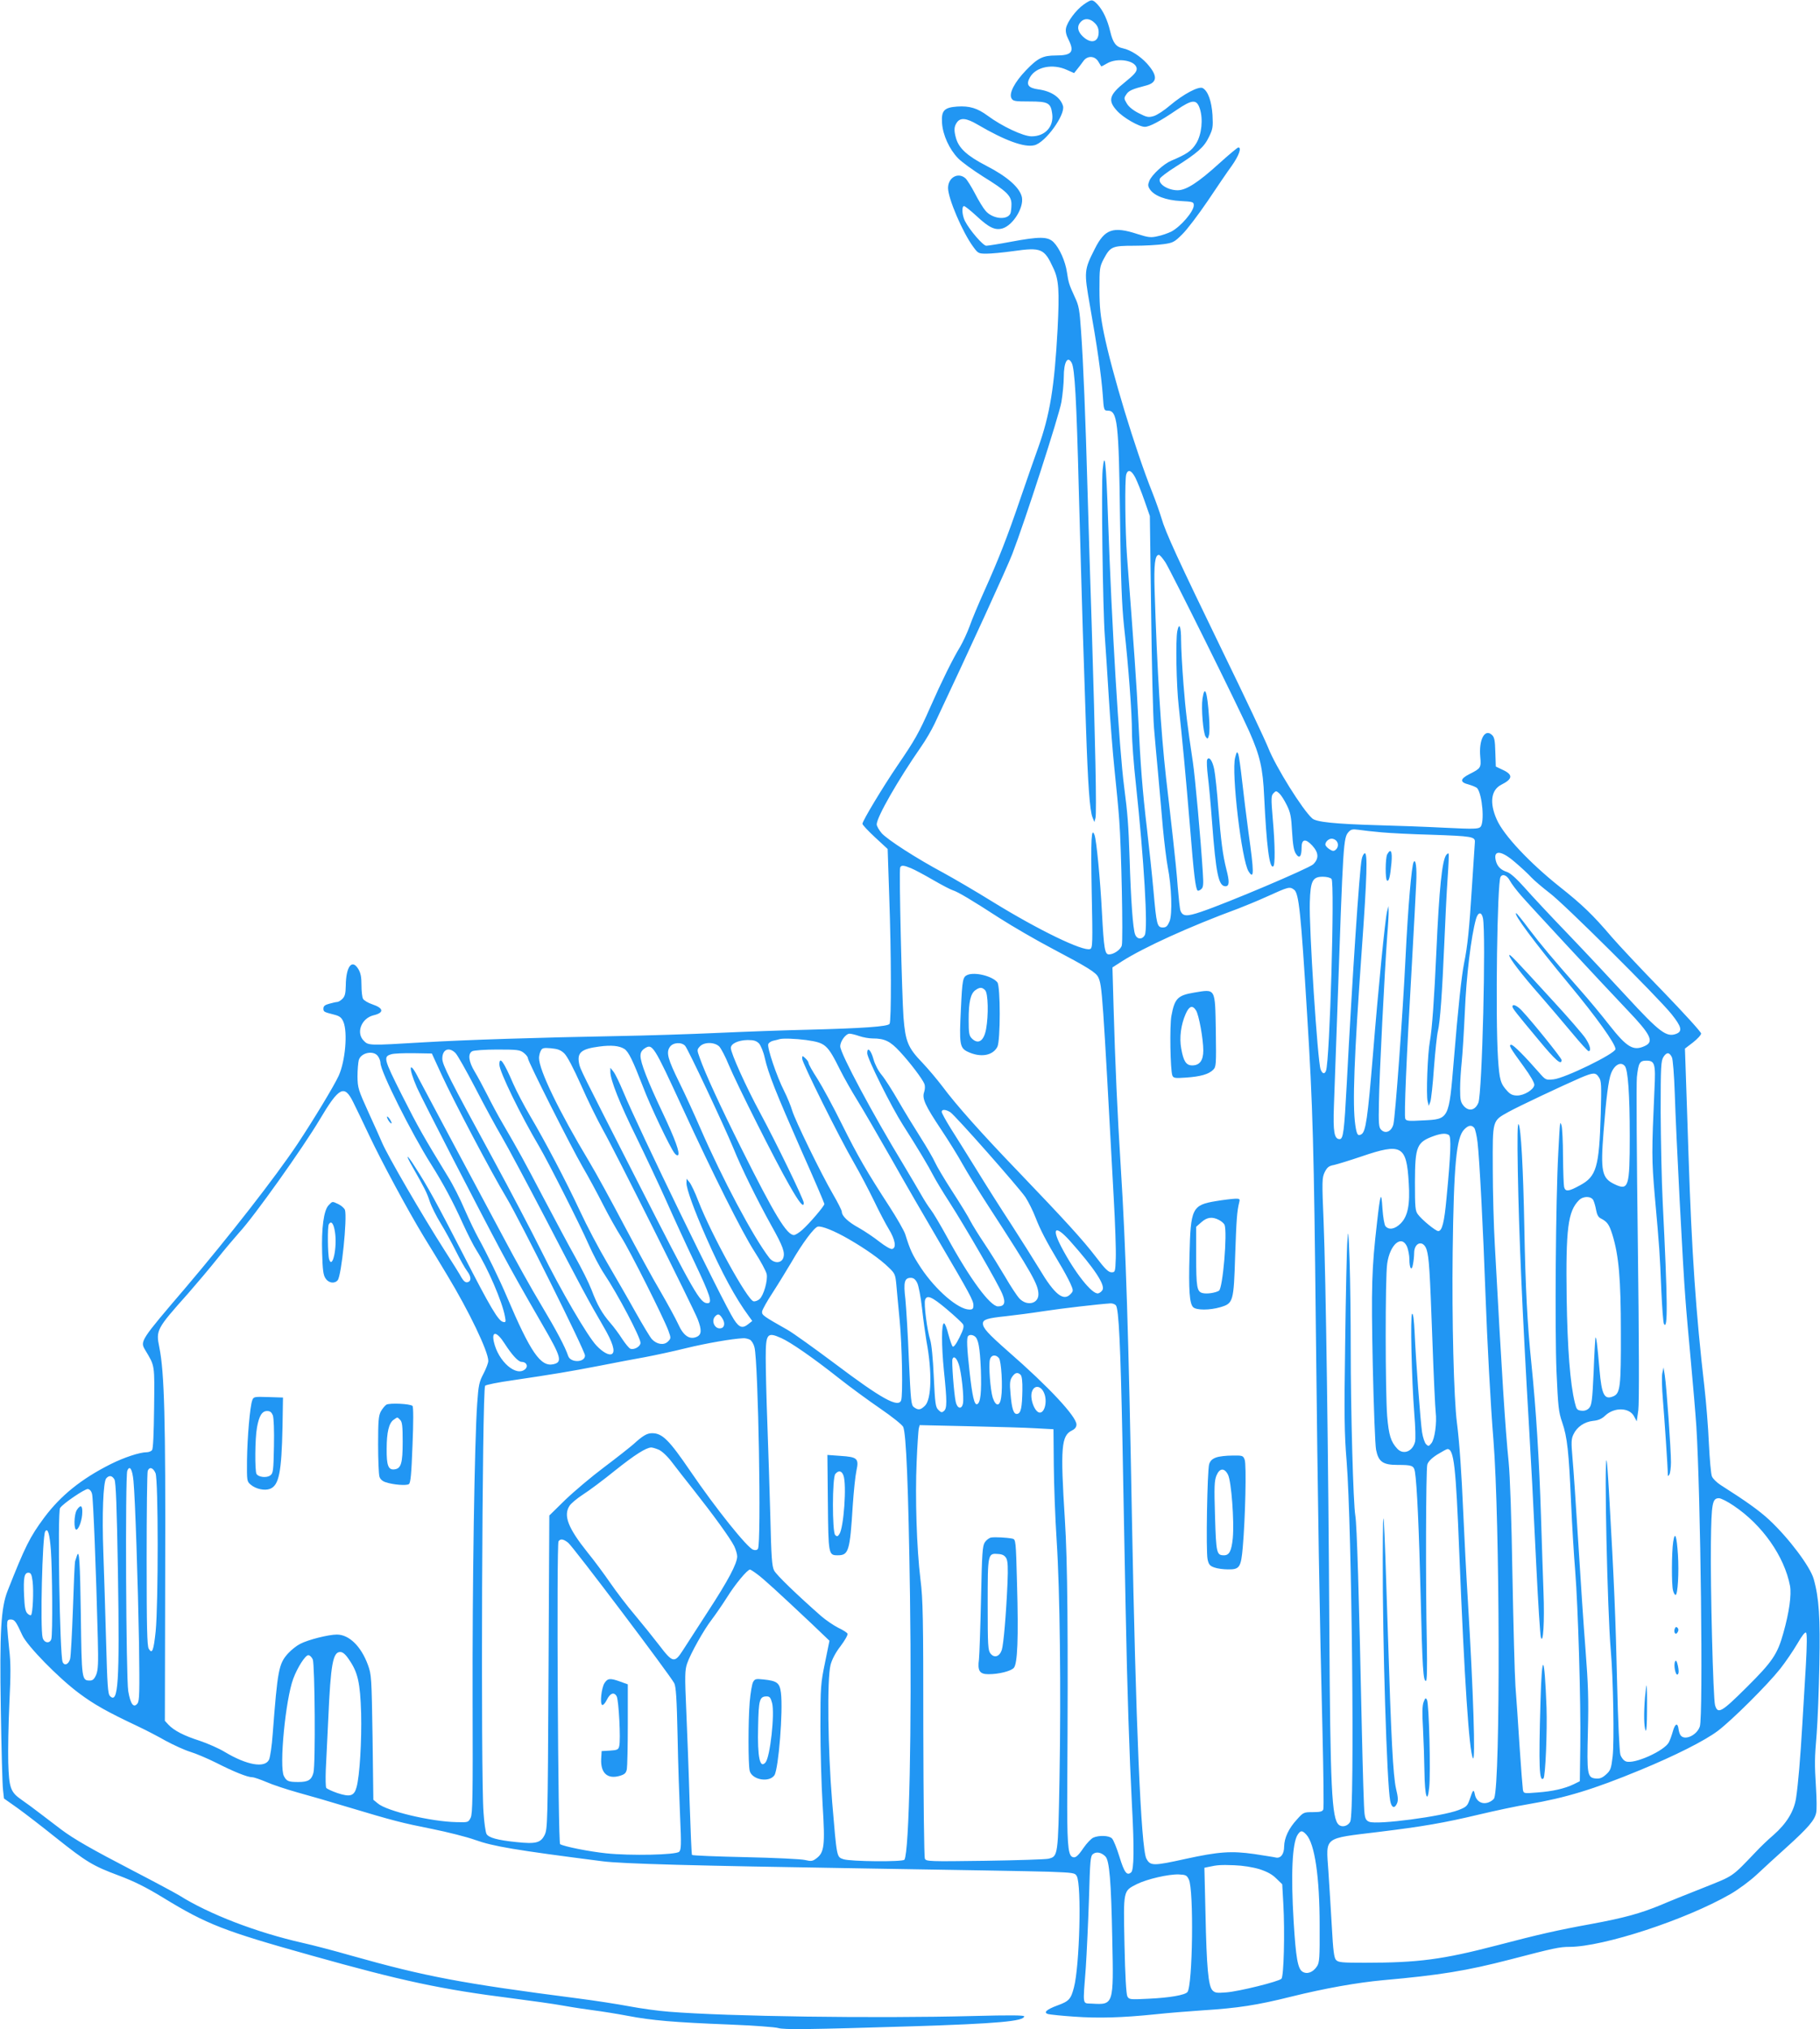 <?xml version="1.0" standalone="no"?>
<!DOCTYPE svg PUBLIC "-//W3C//DTD SVG 20010904//EN"
 "http://www.w3.org/TR/2001/REC-SVG-20010904/DTD/svg10.dtd">
<svg version="1.0" xmlns="http://www.w3.org/2000/svg"
 width="1148pt" height="1280pt" viewBox="0 0 1148 1280"
 preserveAspectRatio="xMidYMid meet">
<g transform="translate(0,1280) scale(0.1,-0.1)"
fill="#2196f3" stroke="none">
<path d="M6835 12771 c-48 -34 -103 -108 -111 -149 -4 -19 1 -43 15 -70 40
-79 23 -102 -79 -102 -82 0 -114 -16 -188 -93 -73 -76 -109 -146 -92 -177 10
-18 21 -20 114 -20 118 0 134 -9 143 -78 11 -81 -45 -142 -130 -142 -53 0
-188 64 -277 130 -65 48 -115 63 -192 58 -83 -6 -101 -26 -96 -103 5 -77 46
-166 101 -223 23 -24 94 -75 157 -115 149 -92 180 -122 180 -175 0 -22 -3 -48
-6 -57 -18 -46 -114 -37 -158 16 -14 16 -44 65 -66 108 -23 44 -50 87 -60 96
-46 41 -110 6 -110 -61 0 -65 91 -279 159 -371 30 -41 33 -43 84 -43 28 0 104
7 168 16 177 25 196 17 253 -107 35 -73 39 -143 27 -384 -20 -367 -48 -540
-123 -750 -22 -60 -71 -202 -110 -315 -85 -250 -140 -389 -228 -585 -37 -82
-80 -184 -94 -225 -15 -41 -42 -99 -60 -130 -47 -77 -116 -217 -187 -378 -73
-166 -99 -211 -207 -369 -95 -140 -222 -351 -222 -369 0 -7 36 -45 80 -86 l79
-73 10 -300 c13 -361 14 -785 2 -803 -10 -17 -168 -28 -516 -37 -137 -3 -392
-12 -565 -20 -173 -8 -459 -17 -635 -20 -493 -9 -966 -24 -1233 -40 -333 -20
-338 -20 -367 10 -51 50 -16 142 61 161 68 16 65 45 -7 69 -27 9 -54 25 -59
35 -6 10 -10 49 -10 87 0 51 -5 76 -20 101 -40 66 -78 15 -79 -105 -1 -49 -5
-67 -21 -83 -11 -11 -26 -20 -33 -20 -6 0 -29 -5 -50 -11 -27 -7 -37 -15 -37
-30 0 -21 2 -22 68 -39 35 -9 46 -18 58 -45 28 -67 12 -249 -30 -341 -30 -65
-157 -275 -259 -429 -143 -214 -433 -585 -708 -909 -283 -331 -286 -336 -254
-390 63 -105 60 -89 57 -365 -2 -167 -6 -259 -13 -268 -6 -7 -21 -13 -33 -13
-45 0 -144 -33 -228 -75 -185 -93 -315 -198 -419 -337 -91 -123 -120 -181
-231 -462 -42 -107 -51 -256 -43 -746 4 -250 10 -479 14 -509 l6 -55 85 -60
c46 -33 155 -117 241 -186 196 -156 235 -179 398 -240 96 -36 171 -73 279
-139 278 -170 385 -211 935 -365 577 -162 820 -214 1272 -271 116 -15 260 -35
320 -46 61 -11 148 -24 195 -30 47 -6 141 -21 210 -34 151 -29 290 -41 645
-55 149 -6 285 -16 304 -22 36 -11 193 -9 846 11 537 17 705 32 705 63 0 7
-92 8 -317 2 -628 -16 -1550 -3 -1923 27 -69 5 -181 21 -250 34 -69 13 -215
36 -325 50 -734 95 -958 137 -1430 270 -104 30 -242 66 -305 80 -292 66 -591
181 -780 300 -23 14 -153 84 -288 154 -262 136 -376 201 -457 262 -27 21 -84
64 -126 96 -41 32 -96 72 -122 90 -71 49 -80 75 -85 235 -2 75 1 243 7 372 9
185 9 259 -1 343 -6 60 -12 126 -13 148 0 35 3 40 23 40 24 0 33 -12 73 -100
31 -67 225 -266 356 -364 96 -72 180 -119 373 -210 47 -22 126 -63 175 -91 50
-27 120 -59 156 -70 36 -11 109 -42 163 -69 110 -56 197 -91 227 -91 11 0 51
-14 89 -30 38 -17 126 -46 197 -66 70 -19 211 -60 313 -91 293 -88 344 -101
535 -139 99 -20 221 -51 271 -69 114 -41 250 -64 804 -135 123 -16 567 -28
1640 -45 558 -9 1088 -18 1178 -21 153 -6 163 -7 174 -28 31 -56 18 -566 -18
-702 -19 -73 -31 -87 -103 -113 -71 -26 -92 -46 -59 -55 13 -3 86 -11 163 -16
151 -11 302 -7 515 15 74 8 209 19 300 25 218 14 338 32 554 86 214 53 418 89
581 104 359 32 525 59 803 131 272 71 309 79 372 79 214 1 731 170 1015 333
50 29 122 82 165 122 41 39 127 117 190 174 136 123 177 171 186 218 4 19 3
87 -1 151 -10 164 -9 189 4 347 6 77 14 273 17 435 6 296 -2 421 -36 541 -22
78 -159 260 -282 374 -63 58 -141 114 -306 219 -23 15 -48 39 -54 54 -6 15
-14 108 -19 207 -4 99 -17 259 -28 355 -54 467 -80 844 -101 1480 -5 168 -13
384 -16 481 l-6 175 51 39 c28 22 51 47 51 56 0 10 -109 129 -241 266 -133
136 -278 291 -323 343 -118 139 -186 204 -326 315 -190 151 -356 327 -399 426
-47 105 -36 186 28 219 74 37 76 64 8 95 l-42 20 -3 91 c-2 75 -6 95 -22 109
-45 41 -83 -31 -73 -139 6 -69 4 -72 -69 -109 -59 -30 -61 -51 -5 -65 24 -7
49 -17 55 -24 32 -40 47 -217 20 -244 -13 -13 -43 -14 -224 -5 -115 6 -306 13
-424 16 -272 8 -388 20 -413 43 -61 54 -230 325 -277 444 -18 46 -148 322
-290 613 -279 575 -359 748 -385 840 -10 33 -35 105 -57 160 -107 268 -256
761 -305 1003 -22 110 -28 165 -28 277 0 133 1 142 27 192 42 78 53 83 193 83
66 0 149 5 184 10 59 8 69 13 118 62 30 29 101 123 159 208 57 85 126 187 154
225 45 64 63 115 41 115 -5 0 -59 -45 -121 -101 -132 -120 -208 -169 -262
-169 -63 0 -125 41 -112 73 3 9 47 42 96 73 141 89 183 126 213 189 25 51 27
63 23 140 -6 87 -28 150 -61 169 -24 15 -122 -37 -207 -109 -36 -31 -82 -61
-102 -67 -34 -10 -44 -8 -95 18 -36 18 -64 41 -76 62 -18 30 -18 34 -3 56 15
24 37 34 123 56 75 19 77 62 7 140 -42 46 -103 85 -150 95 -45 9 -64 35 -81
106 -17 73 -45 133 -81 172 -32 33 -37 33 -87 -2z m70 -116 c17 -16 25 -35 25
-58 0 -63 -47 -76 -99 -28 -34 32 -40 65 -14 93 23 25 59 23 88 -7z m22 -242
c9 -16 18 -29 19 -31 1 -2 17 6 35 17 67 41 189 19 189 -34 0 -18 -18 -38 -70
-80 -104 -83 -114 -118 -55 -183 39 -44 140 -102 176 -102 30 0 96 35 200 106
100 68 127 69 147 9 22 -66 12 -164 -23 -220 -29 -47 -60 -68 -158 -109 -47
-20 -121 -88 -137 -126 -10 -25 -10 -34 3 -54 27 -41 101 -69 194 -74 78 -4
83 -6 83 -27 0 -39 -83 -135 -142 -166 -21 -10 -59 -24 -86 -29 -42 -10 -59
-8 -128 14 -153 50 -206 31 -268 -93 -68 -134 -69 -143 -31 -359 44 -246 72
-442 81 -564 6 -94 8 -98 30 -98 63 0 71 -67 79 -690 5 -381 11 -535 25 -670
29 -260 50 -549 50 -666 0 -57 11 -206 25 -331 51 -476 77 -912 56 -951 -16
-30 -49 -28 -61 4 -14 35 -27 221 -35 484 -7 208 -12 275 -34 445 -32 244 -79
1030 -102 1698 -12 356 -21 436 -34 302 -9 -95 1 -879 14 -1050 5 -66 16 -239
25 -385 9 -146 25 -350 36 -455 11 -104 25 -248 30 -320 13 -166 25 -753 16
-788 -6 -26 -50 -57 -81 -57 -26 0 -32 35 -44 260 -11 215 -35 462 -47 493
-20 54 -24 -22 -18 -354 7 -331 6 -359 -10 -365 -43 -17 -324 119 -610 295
-108 67 -250 150 -316 186 -170 91 -353 209 -389 250 -17 20 -31 45 -31 55 0
46 135 281 280 490 29 41 67 107 85 145 224 475 456 982 490 1070 81 210 294
870 310 959 8 49 15 120 15 158 0 94 24 137 50 89 19 -37 30 -218 45 -811 9
-327 20 -723 25 -880 5 -157 14 -429 20 -605 12 -364 24 -528 41 -570 l12 -30
7 26 c8 29 -1 474 -24 1219 -9 261 -20 639 -26 840 -13 470 -27 815 -41 1010
-9 135 -14 163 -39 215 -37 81 -40 91 -50 157 -10 70 -47 153 -85 191 -36 35
-87 36 -269 2 -74 -14 -144 -25 -155 -25 -20 0 -105 98 -135 157 -18 37 -21
93 -5 93 6 0 41 -28 77 -61 81 -76 120 -94 168 -79 65 22 132 130 120 195 -12
60 -90 130 -224 199 -122 63 -174 111 -192 175 -14 50 -12 73 6 99 22 31 59
28 129 -13 174 -102 297 -147 360 -131 70 17 196 193 180 248 -17 55 -74 93
-154 104 -66 9 -81 30 -54 77 38 66 144 87 233 46 l45 -20 20 25 c11 13 28 36
38 50 25 36 71 35 94 -1z m234 -2625 c12 -24 38 -88 57 -143 l35 -100 8 -605
c4 -333 12 -661 18 -730 6 -69 17 -199 26 -290 8 -91 22 -244 30 -340 9 -96
23 -208 31 -250 24 -121 30 -297 11 -342 -13 -30 -21 -38 -42 -38 -36 0 -40
16 -59 230 -9 102 -28 277 -41 390 -29 246 -41 403 -55 695 -9 190 -28 465
-71 1025 -12 163 -15 486 -5 518 11 34 33 26 57 -20z m190 -535 c36 -57 459
-909 530 -1069 67 -152 85 -230 93 -409 15 -310 33 -454 57 -440 13 8 12 133
-3 303 -11 129 -10 144 5 159 15 16 18 15 37 -2 11 -10 32 -43 47 -74 23 -46
28 -73 33 -167 5 -83 11 -119 24 -139 22 -34 36 -19 36 38 0 55 24 60 67 14
42 -46 43 -83 6 -119 -29 -26 -540 -243 -706 -299 -91 -31 -117 -30 -131 7 -4
10 -11 76 -17 148 -5 72 -19 210 -30 306 -11 96 -30 270 -44 385 -33 297 -56
673 -72 1180 -5 167 2 225 27 225 6 0 24 -21 41 -47z m1364 -1703 c55 -5 195
-12 310 -15 261 -9 281 -12 278 -48 -1 -14 -9 -138 -18 -274 -17 -272 -28
-382 -50 -488 -16 -82 -37 -273 -65 -615 -31 -372 -29 -369 -194 -377 -92 -5
-106 -4 -112 11 -8 20 7 372 41 961 13 237 26 473 28 525 5 97 -3 155 -16 133
-13 -21 -36 -289 -51 -598 -19 -383 -65 -1009 -77 -1057 -12 -45 -50 -62 -77
-34 -15 14 -17 38 -14 174 2 165 36 826 52 1047 6 72 10 144 9 160 l-1 30 -9
-35 c-12 -50 -54 -471 -89 -904 -33 -399 -45 -483 -72 -500 -23 -14 -30 -4
-39 57 -19 130 -8 423 41 1110 33 460 37 611 18 605 -7 -3 -16 -20 -19 -39
-14 -64 -60 -758 -94 -1414 -16 -302 -22 -350 -45 -350 -34 0 -42 45 -36 210
3 88 13 351 21 585 38 1095 38 1105 73 1144 14 15 25 17 62 12 25 -4 90 -11
145 -16z m-287 -52 c16 -16 15 -43 -3 -58 -12 -10 -20 -9 -40 4 -14 9 -25 22
-25 29 0 18 21 37 40 37 9 0 21 -5 28 -12z m1129 -137 c38 -32 84 -75 103 -96
19 -20 71 -64 115 -98 91 -68 680 -654 768 -763 64 -80 71 -109 30 -125 -61
-23 -104 9 -315 238 -90 98 -253 272 -364 388 -111 115 -236 249 -278 297 -51
57 -89 91 -110 98 -40 13 -62 35 -71 72 -17 69 35 65 122 -11z m-3811 -37 c22
-9 84 -42 139 -74 55 -32 111 -61 124 -65 33 -10 120 -62 296 -176 83 -53 231
-139 330 -191 229 -121 279 -152 293 -183 24 -52 27 -97 97 -1390 9 -159 15
-330 13 -380 -3 -88 -4 -90 -27 -90 -19 0 -41 21 -97 95 -84 110 -196 232
-488 537 -235 244 -397 426 -482 541 -32 42 -88 109 -126 149 -91 94 -107 134
-119 286 -10 138 -29 925 -21 945 6 16 22 15 68 -4z m3778 -79 c10 -19 42 -61
70 -93 51 -59 495 -538 673 -725 147 -154 168 -198 107 -225 -71 -33 -112 -8
-221 130 -48 62 -135 167 -193 232 -169 192 -238 274 -317 378 -40 54 -76 98
-79 98 -22 0 113 -182 335 -450 171 -206 291 -374 291 -407 0 -28 -319 -184
-391 -191 -49 -5 -50 -4 -92 44 -90 103 -161 174 -174 174 -19 0 -9 -18 78
-137 43 -59 69 -104 67 -117 -4 -29 -64 -66 -108 -66 -27 0 -43 7 -62 28 -43
46 -50 70 -59 206 -17 262 -5 1112 16 1145 13 22 41 10 59 -24z m-1125 11 c21
-25 -11 -1148 -35 -1210 -9 -23 -23 -20 -34 9 -19 49 -74 897 -68 1055 4 134
17 160 82 160 25 0 48 -6 55 -14z m-236 -68 c30 -22 43 -147 82 -788 36 -578
43 -841 55 -1974 12 -1110 24 -1856 42 -2551 6 -259 9 -479 5 -488 -5 -13 -19
-17 -65 -17 -58 0 -61 -1 -101 -46 -52 -56 -80 -116 -81 -171 0 -48 -22 -77
-54 -69 -12 3 -73 12 -136 22 -143 20 -222 15 -432 -31 -204 -45 -222 -45
-247 2 -34 65 -67 855 -91 2143 -21 1165 -39 1719 -70 2210 -22 348 -36 665
-46 1022 l-7 246 59 38 c138 88 427 220 734 333 41 16 120 48 175 73 146 66
149 67 178 46z m1191 -179 c20 -101 -5 -1108 -29 -1165 -20 -48 -60 -56 -92
-20 -20 24 -23 38 -23 109 0 45 5 120 10 167 5 47 14 191 20 320 9 222 39 472
70 583 13 45 35 48 44 6z m-3934 -744 c23 -8 61 -15 84 -15 76 0 111 -17 172
-83 66 -71 142 -172 155 -204 5 -13 4 -34 -2 -52 -14 -40 7 -85 109 -238 44
-66 104 -162 132 -213 29 -52 102 -171 163 -265 279 -430 317 -498 317 -559 0
-60 -73 -76 -120 -26 -15 16 -56 78 -90 137 -35 59 -93 153 -130 208 -37 55
-77 120 -90 145 -12 25 -63 108 -113 185 -50 77 -99 160 -110 185 -11 25 -52
95 -90 155 -39 61 -102 164 -140 230 -38 66 -85 140 -105 164 -22 26 -43 67
-52 99 -16 59 -40 82 -40 39 0 -32 151 -336 225 -452 94 -147 163 -263 191
-318 15 -29 61 -106 104 -172 97 -151 306 -512 332 -576 23 -55 15 -79 -27
-79 -49 0 -177 173 -320 435 -42 77 -89 156 -104 175 -15 19 -41 60 -58 90
-17 30 -69 118 -115 195 -191 314 -398 701 -398 745 0 33 35 80 59 80 10 0 38
-7 61 -15z m-335 -25 c123 -18 133 -26 215 -190 23 -46 71 -131 107 -189 36
-58 133 -225 216 -371 82 -146 216 -377 297 -515 198 -337 220 -378 220 -408
0 -22 -5 -27 -25 -27 -71 0 -213 123 -306 263 -55 84 -67 110 -99 212 -7 22
-52 101 -100 175 -144 222 -198 315 -300 520 -53 107 -122 235 -153 284 -32
49 -57 94 -57 101 0 7 -9 20 -20 30 -19 18 -20 17 -20 -3 0 -26 233 -495 327
-657 38 -66 94 -173 126 -239 31 -65 73 -145 93 -178 41 -67 50 -120 21 -126
-10 -2 -44 18 -80 46 -34 27 -92 66 -129 87 -68 37 -108 75 -108 102 0 8 -25
58 -56 111 -77 133 -239 466 -257 527 -8 28 -31 84 -51 124 -47 92 -108 274
-100 295 3 9 18 19 33 22 14 3 31 7 36 9 20 7 102 4 170 -5z m-297 -22 c11
-13 28 -53 36 -91 23 -101 70 -218 230 -582 81 -181 146 -334 146 -339 0 -13
-94 -123 -139 -163 -20 -18 -44 -33 -53 -33 -45 0 -121 125 -331 545 -135 270
-229 475 -263 572 -18 50 -18 52 0 72 27 30 95 29 124 -1 11 -13 38 -63 58
-113 51 -122 297 -612 382 -759 64 -113 92 -147 92 -113 0 21 -174 380 -275
567 -90 167 -185 377 -185 410 0 27 46 49 106 50 40 0 55 -5 72 -22z m-466
-15 c19 -22 244 -500 304 -645 50 -124 148 -323 240 -489 74 -132 87 -170 74
-205 -14 -35 -62 -33 -89 4 -101 132 -294 495 -434 817 -36 83 -94 210 -130
283 -75 152 -86 193 -62 228 19 29 74 33 97 7z m-384 -19 c27 -17 54 -74 118
-239 46 -122 171 -384 199 -419 8 -11 18 -16 22 -12 13 13 -17 98 -98 269 -93
196 -139 314 -139 357 0 21 8 35 26 47 50 32 56 22 240 -377 192 -417 375
-783 453 -904 39 -60 73 -124 77 -142 8 -41 -19 -135 -45 -158 -11 -10 -28
-16 -38 -14 -38 7 -265 419 -348 632 -20 53 -46 107 -56 119 l-18 22 -1 -27
c0 -36 46 -165 124 -342 99 -225 186 -385 268 -496 l23 -32 -24 -19 c-37 -30
-58 -24 -92 29 -70 109 -599 1198 -698 1437 -23 55 -50 111 -61 125 l-20 25 0
-27 c0 -49 60 -201 165 -413 56 -115 141 -295 188 -400 46 -104 126 -278 177
-385 100 -211 116 -260 83 -260 -47 0 -81 60 -444 772 -358 702 -359 704 -366
739 -14 70 13 93 128 108 75 10 125 5 157 -15z m-379 -28 c19 -18 58 -93 106
-200 41 -94 105 -223 140 -286 72 -127 565 -1113 596 -1191 26 -68 25 -97 -6
-111 -45 -20 -84 6 -117 80 -16 35 -67 128 -112 206 -46 77 -148 265 -229 417
-80 152 -179 333 -220 401 -191 318 -317 579 -317 655 0 13 5 34 11 45 9 18
18 20 65 16 42 -4 61 -11 83 -32z m-686 2 c13 -13 68 -111 124 -218 55 -107
131 -247 168 -310 37 -63 161 -296 276 -516 215 -415 273 -523 366 -682 58
-99 76 -158 53 -172 -18 -11 -57 10 -97 52 -56 58 -229 355 -346 593 -63 127
-201 390 -307 585 -275 505 -320 594 -320 633 0 58 42 76 83 35z m431 1 c14
-11 26 -26 26 -34 0 -20 269 -553 345 -685 37 -63 95 -171 130 -240 35 -69 87
-161 115 -205 53 -83 264 -503 296 -588 17 -47 17 -49 -3 -69 -25 -25 -70 -18
-101 15 -11 12 -58 90 -104 172 -46 83 -127 222 -178 310 -52 88 -129 234
-171 325 -91 195 -221 442 -315 601 -37 63 -85 154 -107 204 -60 140 -87 177
-87 120 0 -44 133 -317 253 -520 54 -92 255 -489 308 -610 29 -66 74 -151 100
-190 85 -127 229 -400 229 -435 0 -23 -40 -46 -64 -37 -9 4 -31 31 -51 61 -19
30 -52 75 -74 100 -53 61 -83 113 -120 211 -17 44 -63 136 -102 205 -39 69
-129 238 -201 375 -128 244 -151 286 -258 470 -29 49 -72 130 -97 180 -25 49
-60 115 -79 146 -38 63 -44 112 -16 128 9 6 81 11 158 11 128 0 144 -2 168
-21z m-920 -21 c9 -12 16 -32 16 -43 0 -53 196 -444 320 -640 75 -119 137
-234 200 -374 29 -63 67 -139 86 -168 70 -110 162 -323 179 -416 7 -35 5 -39
-11 -35 -30 5 -81 91 -251 423 -171 332 -226 433 -304 553 -54 86 -66 87 -17
2 77 -136 90 -161 108 -216 11 -33 42 -95 69 -139 27 -44 70 -123 96 -175 26
-52 58 -110 72 -128 27 -36 27 -65 0 -70 -11 -2 -23 8 -35 28 -9 18 -58 96
-108 174 -140 219 -362 601 -395 681 -7 17 -44 100 -83 185 -67 147 -70 159
-71 230 0 41 4 88 8 103 13 48 94 64 121 25z m402 -118 c75 -163 310 -610 409
-775 87 -146 495 -965 495 -995 0 -45 -91 -47 -106 -3 -19 57 -73 159 -168
318 -60 99 -169 295 -243 435 -75 140 -218 408 -318 595 -100 187 -196 368
-214 402 -60 121 -69 76 -11 -57 32 -72 398 -783 530 -1030 79 -147 124 -227
263 -468 118 -203 126 -234 67 -247 -80 -17 -143 74 -292 424 -47 111 -129
279 -180 371 -20 36 -59 117 -87 181 -27 64 -75 159 -107 210 -154 252 -187
310 -289 512 -116 231 -119 243 -64 258 13 4 76 7 139 6 l114 -2 62 -135z
m7760 111 c6 -12 14 -111 18 -229 8 -258 52 -1110 67 -1292 5 -74 21 -250 34
-390 13 -140 29 -327 35 -415 27 -429 44 -1831 22 -1895 -18 -54 -93 -90 -120
-57 -6 6 -12 25 -14 40 -5 43 -22 37 -36 -13 -7 -25 -18 -56 -25 -69 -27 -54
-220 -141 -271 -121 -14 5 -28 22 -35 42 -6 20 -15 208 -21 463 -9 391 -18
621 -51 1195 -6 107 -13 197 -15 199 -16 16 5 -953 26 -1194 16 -179 23 -582
12 -675 -9 -76 -13 -87 -42 -113 -23 -21 -40 -27 -63 -25 -55 5 -58 23 -51
298 5 201 2 294 -15 515 -12 149 -32 455 -46 680 -14 226 -30 463 -36 527 -9
102 -8 122 6 151 22 47 69 79 124 85 33 3 55 13 76 33 57 54 152 52 182 -4
l17 -32 10 70 c6 45 5 421 -3 1051 -7 539 -10 1012 -6 1050 10 90 17 104 60
104 53 0 59 -20 51 -179 -18 -398 -18 -444 2 -676 29 -321 32 -364 41 -591 5
-111 12 -208 17 -215 25 -41 23 145 -8 766 -7 138 -12 394 -13 570 0 293 2
323 18 349 20 31 37 30 53 -3z m-297 -55 c20 -24 31 -178 31 -442 0 -323 -7
-346 -97 -303 -79 38 -88 81 -68 333 16 208 31 325 47 365 21 55 62 77 87 47z
m-163 -72 c15 -22 16 -48 11 -232 -10 -335 -27 -393 -132 -449 -71 -39 -91
-41 -99 -10 -3 12 -6 99 -7 192 0 94 -5 181 -9 195 -10 32 -10 36 -21 -175
-16 -297 -22 -1110 -11 -1377 10 -221 13 -254 36 -320 32 -92 42 -188 56 -508
6 -140 18 -334 26 -430 18 -226 36 -823 32 -1105 l-3 -220 -38 -19 c-58 -28
-134 -45 -229 -52 -86 -7 -87 -7 -92 17 -2 13 -12 137 -21 274 -9 138 -20 309
-26 380 -5 72 -13 387 -19 700 -6 362 -15 623 -24 715 -21 206 -43 553 -87
1365 -7 121 -13 340 -13 487 -1 308 -4 297 100 355 61 34 339 165 454 215 81
34 95 35 116 2z m-7859 -154 c18 -36 64 -131 102 -212 79 -167 241 -468 344
-638 39 -63 106 -173 149 -245 136 -225 258 -479 258 -539 0 -13 -14 -49 -30
-80 -27 -51 -32 -71 -40 -189 -17 -239 -31 -1160 -29 -1877 2 -599 0 -710 -12
-735 -15 -30 -16 -30 -90 -28 -161 3 -441 70 -496 118 l-28 23 -5 394 c-6 379
-7 395 -29 456 -43 118 -119 192 -196 192 -52 0 -181 -32 -232 -59 -22 -11
-56 -38 -76 -60 -59 -65 -66 -104 -97 -510 -5 -73 -16 -145 -23 -160 -26 -55
-140 -35 -280 49 -36 22 -107 53 -157 70 -100 32 -162 64 -198 102 l-22 24 2
940 c3 960 -5 1257 -37 1416 -22 108 -18 116 181 339 55 63 138 161 184 219
46 58 109 132 139 166 94 101 403 536 508 713 121 204 155 222 210 111z m3767
-65 c32 -21 430 -472 474 -536 19 -29 48 -87 64 -129 30 -77 66 -147 149 -286
27 -44 58 -102 70 -128 20 -45 20 -49 3 -67 -45 -50 -101 -6 -198 157 -33 54
-112 180 -176 279 -65 99 -165 257 -222 350 -58 94 -131 210 -162 259 -31 50
-56 96 -56 103 0 17 25 16 54 -2z m3305 -99 c6 -7 16 -49 21 -92 12 -98 36
-561 50 -959 11 -298 32 -696 50 -915 41 -513 45 -2160 5 -2262 -4 -9 -20 -21
-37 -27 -40 -14 -76 7 -85 50 -7 36 -12 32 -32 -29 -15 -43 -20 -49 -71 -69
-104 -40 -510 -94 -563 -74 -19 7 -26 19 -30 53 -4 24 -11 264 -17 533 -18
856 -31 1288 -41 1345 -13 75 -29 654 -29 1055 0 182 -3 429 -7 550 -7 192 -9
208 -14 130 -4 -49 -10 -337 -14 -640 -7 -467 -5 -580 9 -750 33 -412 52
-2218 23 -2275 -14 -28 -51 -38 -72 -20 -45 37 -54 233 -60 1240 -6 1083 -22
2213 -36 2562 -11 263 -10 279 7 315 16 31 26 39 59 45 22 5 100 29 174 54
252 86 283 69 297 -166 9 -138 -6 -212 -51 -257 -36 -36 -74 -43 -96 -17 -7 9
-15 56 -19 112 -7 114 -13 98 -34 -88 -34 -294 -37 -403 -27 -900 6 -267 15
-507 21 -535 15 -75 43 -95 135 -95 92 0 103 -4 110 -43 13 -80 26 -369 36
-782 11 -457 16 -542 34 -537 6 1 8 85 5 240 -8 363 -6 1094 3 1124 5 18 26
40 62 63 31 19 60 35 65 35 41 0 53 -103 75 -660 32 -794 62 -1248 86 -1290
17 -30 2 429 -31 975 -11 176 -24 433 -30 570 -11 256 -24 445 -40 570 -20
156 -32 651 -27 1074 7 553 23 728 73 777 26 27 46 30 63 10z m-160 -45 c16
-10 12 -121 -15 -400 -14 -153 -28 -206 -52 -206 -16 0 -102 70 -128 105 -17
22 -19 43 -19 205 1 227 11 251 123 291 44 15 72 17 91 5z m911 -411 c6 -12
14 -40 18 -63 5 -28 14 -45 29 -52 41 -21 53 -38 73 -101 41 -133 54 -279 54
-619 1 -342 -4 -383 -47 -402 -57 -24 -74 6 -88 170 -13 154 -21 216 -26 197
-1 -8 -7 -106 -11 -218 -8 -175 -12 -205 -28 -223 -12 -13 -28 -19 -48 -17
-28 3 -32 8 -42 49 -30 120 -47 342 -52 662 -6 439 8 547 78 617 27 27 76 26
90 0z m-4696 -246 c104 -60 198 -126 251 -178 40 -38 43 -45 49 -111 3 -38 13
-140 21 -225 15 -156 21 -472 9 -503 -18 -48 -122 9 -418 232 -131 98 -265
194 -297 212 -157 89 -164 94 -162 117 2 12 32 66 67 119 35 54 88 141 119
193 67 117 142 217 165 223 25 6 106 -27 196 -79z m1395 -11 c155 -174 224
-279 205 -310 -6 -10 -18 -19 -27 -21 -38 -8 -148 131 -234 296 -62 120 -35
136 56 35z m2127 -38 c7 -19 14 -54 14 -77 0 -60 15 -80 23 -31 4 21 7 52 7
69 0 69 59 85 79 21 15 -50 20 -124 36 -567 8 -228 18 -434 21 -458 8 -66 -6
-169 -27 -195 -16 -20 -19 -21 -34 -6 -8 8 -20 42 -25 75 -10 67 -39 448 -47
631 -4 80 -9 120 -16 116 -12 -8 -3 -413 14 -630 7 -82 9 -161 5 -176 -15 -63
-75 -86 -113 -44 -40 43 -53 85 -63 204 -12 149 -13 877 0 962 17 123 92 186
126 106z m-3091 -226 c9 -16 23 -89 31 -162 8 -73 21 -166 28 -207 36 -191 32
-365 -9 -406 -28 -28 -43 -30 -70 -10 -18 13 -20 38 -32 299 -6 157 -17 329
-22 382 -13 108 -6 135 34 135 17 0 29 -9 40 -31z m186 -166 c51 -43 97 -86
103 -95 8 -14 4 -32 -22 -84 -21 -43 -37 -63 -43 -57 -5 5 -17 40 -27 77 -9
37 -21 68 -27 69 -17 3 -17 -139 -1 -299 20 -193 20 -238 0 -254 -13 -11 -18
-10 -35 7 -18 17 -21 40 -29 209 -5 115 -14 207 -23 234 -19 60 -40 224 -32
250 11 35 42 22 136 -57z m1068 23 c18 -21 29 -254 41 -851 5 -297 15 -769 20
-1050 10 -527 24 -938 40 -1250 15 -272 13 -410 -5 -425 -27 -23 -43 -2 -74
99 -17 55 -38 107 -47 115 -18 19 -82 21 -118 5 -13 -6 -41 -35 -61 -64 -38
-56 -54 -68 -74 -56 -25 16 -31 95 -29 431 6 978 2 1430 -15 1694 -29 460 -23
531 46 564 18 9 27 21 27 37 0 50 -175 238 -432 462 -127 112 -158 146 -158
175 0 25 28 34 145 46 55 6 163 20 240 32 118 18 344 44 421 49 12 0 27 -5 33
-13z m-2483 -81 c19 -29 15 -59 -9 -63 -38 -8 -64 47 -35 76 17 17 26 15 44
-13z m-1374 -158 c47 -73 87 -117 108 -117 29 0 43 -25 25 -44 -56 -55 -172
45 -200 171 -15 70 19 65 67 -10z m1746 33 c61 -27 207 -129 361 -251 72 -57
191 -144 264 -194 73 -50 137 -101 144 -115 19 -41 33 -374 43 -1065 12 -834
-5 -1616 -35 -1665 -9 -15 -340 -12 -385 3 -43 15 -41 5 -71 362 -27 327 -33
776 -10 864 9 34 31 77 63 118 27 36 47 71 44 78 -2 7 -29 24 -59 38 -29 15
-78 48 -108 74 -152 134 -282 259 -296 287 -14 26 -18 86 -24 341 -5 171 -13
438 -19 595 -6 157 -10 339 -10 406 0 153 9 164 98 124z m1219 12 c24 -15 34
-69 40 -211 5 -143 -2 -211 -24 -218 -17 -6 -30 50 -47 203 -17 152 -20 217
-9 227 8 9 25 9 40 -1z m-1417 -22 c11 -6 24 -27 29 -48 24 -91 44 -1236 22
-1271 -5 -8 -16 -11 -30 -6 -37 12 -236 260 -396 495 -135 198 -177 240 -242
240 -32 0 -59 -16 -118 -70 -22 -19 -105 -85 -185 -145 -80 -60 -190 -153
-245 -206 l-100 -98 -5 -988 c-5 -963 -6 -989 -25 -1028 -25 -49 -55 -57 -178
-44 -119 12 -175 28 -188 51 -6 11 -15 72 -19 136 -18 223 -9 2662 10 2691 3
6 82 22 175 35 256 38 353 54 545 91 96 19 227 44 290 55 63 12 180 37 260 57
128 31 290 59 358 62 13 1 32 -4 42 -9z m1571 -116 c15 -19 25 -180 14 -249
-8 -58 -34 -58 -53 -1 -15 47 -27 204 -18 240 7 30 36 35 57 10z m-254 -38
c18 -51 35 -214 27 -249 -8 -40 -37 -32 -46 13 -11 53 -26 253 -20 268 8 22
26 7 39 -32z m391 -68 c8 -8 12 -43 11 -97 -2 -108 -9 -145 -32 -149 -23 -5
-35 30 -43 128 -6 65 -4 84 10 105 18 27 35 32 54 13z m148 -115 c21 -49 5
-123 -27 -123 -32 0 -66 91 -49 134 15 42 57 36 76 -11z m-51 -222 l110 -6 2
-225 c1 -124 9 -337 18 -475 21 -320 28 -949 18 -1510 -9 -484 -9 -484 -70
-499 -15 -4 -195 -10 -399 -13 -355 -5 -371 -4 -380 13 -5 11 -9 366 -10 819
0 699 -2 818 -18 943 -24 196 -34 519 -24 742 4 102 11 195 13 208 l6 23 312
-7 c172 -4 362 -9 422 -13z m-2380 -135 c20 -9 53 -39 82 -77 26 -35 91 -117
143 -183 117 -148 226 -298 251 -348 10 -21 19 -50 19 -65 0 -45 -58 -154
-186 -350 -65 -100 -136 -210 -157 -243 -52 -81 -64 -79 -149 33 -37 48 -106
134 -153 190 -48 56 -117 147 -155 202 -38 55 -102 142 -143 192 -124 155
-155 234 -114 296 9 14 47 46 84 70 38 24 129 92 203 152 124 99 195 144 228
145 7 0 28 -6 47 -14z m-3313 -197 c11 -116 28 -639 35 -1029 4 -306 3 -358
-10 -375 -24 -31 -44 -4 -58 78 -14 80 -20 1357 -6 1390 15 38 32 10 39 -64z
m139 49 c18 -42 18 -823 1 -997 -13 -123 -22 -147 -44 -110 -10 19 -13 131
-13 564 0 297 3 548 7 558 11 27 34 20 49 -15z m-259 -40 c9 -17 15 -169 22
-588 11 -691 2 -831 -50 -778 -14 13 -17 66 -25 354 -5 187 -13 434 -17 549
-9 243 -1 447 18 470 18 21 37 19 52 -7z m-141 -93 c7 -28 25 -470 36 -910 4
-158 2 -197 -10 -228 -12 -28 -22 -37 -40 -37 -51 0 -52 5 -57 411 -5 344 -10
423 -25 375 -3 -9 -8 -24 -11 -33 -3 -10 -9 -146 -14 -303 -6 -157 -13 -298
-18 -315 -10 -34 -36 -44 -47 -18 -18 42 -33 944 -16 971 16 27 157 122 175
120 13 -2 23 -14 27 -33z m10354 -72 c181 -121 320 -319 356 -506 10 -56 -5
-166 -42 -297 -37 -134 -69 -181 -232 -343 -160 -159 -182 -171 -199 -112 -12
43 -30 749 -26 1025 3 250 9 280 51 280 12 0 54 -21 92 -47z m-10614 -280 c9
-127 12 -528 3 -561 -9 -31 -46 -26 -55 8 -16 59 -2 641 16 670 16 26 28 -13
36 -117z m3263 46 c30 -23 645 -838 669 -886 11 -21 16 -98 21 -333 3 -168 11
-397 16 -510 8 -176 7 -207 -6 -220 -20 -20 -306 -26 -459 -10 -107 11 -268
43 -292 58 -13 8 -23 1889 -10 1910 12 18 31 15 61 -9z m1192 -198 c40 -29
138 -119 343 -312 l113 -108 -28 -138 c-27 -131 -29 -151 -29 -403 0 -146 6
-368 14 -495 16 -257 11 -300 -41 -338 -23 -17 -32 -18 -70 -9 -24 6 -193 14
-376 18 -183 4 -335 10 -337 14 -3 4 -9 153 -15 331 -5 178 -15 437 -21 576
-10 225 -9 257 5 300 22 64 108 217 156 278 21 28 65 91 96 140 51 82 128 175
145 175 3 0 24 -13 45 -29z m-4570 -47 c7 -61 1 -200 -10 -211 -3 -4 -14 1
-23 10 -13 13 -18 40 -21 112 -5 112 1 145 27 145 16 0 21 -10 27 -56z m11185
-526 c-6 -106 -16 -272 -22 -368 -13 -223 -27 -387 -40 -472 -13 -84 -61 -161
-143 -233 -32 -27 -81 -74 -109 -104 -157 -164 -137 -150 -332 -228 -99 -39
-219 -87 -267 -108 -131 -54 -232 -82 -443 -121 -214 -39 -328 -65 -595 -135
-342 -89 -495 -109 -831 -109 -145 0 -168 2 -182 18 -12 13 -18 59 -26 207 -6
105 -16 264 -22 355 -15 218 -35 202 316 245 279 34 413 57 635 110 102 24
241 54 310 65 235 40 410 93 705 215 221 91 407 185 490 247 90 68 313 290
394 392 34 43 82 114 108 158 30 52 49 76 55 70 7 -7 6 -77 -1 -204z m-9190
35 c57 -82 71 -147 77 -340 4 -173 -9 -396 -29 -466 -15 -56 -41 -63 -120 -37
-35 12 -67 27 -71 33 -4 7 -5 57 -3 112 3 55 10 204 16 330 15 338 29 415 75
415 16 0 33 -14 55 -47z m-228 0 c13 -32 18 -668 4 -715 -12 -45 -33 -58 -95
-58 -63 0 -74 5 -91 37 -31 59 10 484 59 615 27 72 76 148 95 148 9 0 21 -12
28 -27z m6267 -1105 c53 -57 84 -267 84 -573 1 -206 -1 -234 -17 -258 -25 -38
-63 -52 -92 -33 -29 19 -41 87 -55 316 -18 298 -9 494 25 547 19 29 29 29 55
1z m-1268 -137 c26 -24 37 -156 44 -526 9 -410 8 -411 -127 -403 -63 4 -59
-22 -40 228 6 91 15 286 20 434 7 246 9 270 26 282 21 16 52 10 77 -15z m973
-81 c49 -16 80 -33 106 -59 l37 -36 7 -125 c10 -179 3 -456 -12 -471 -18 -18
-268 -80 -348 -86 -61 -5 -72 -3 -88 14 -25 29 -36 141 -43 480 l-7 292 24 5
c59 13 79 14 164 11 55 -2 117 -12 160 -25z m-446 -65 c32 -66 24 -670 -9
-710 -16 -19 -113 -36 -246 -42 -117 -6 -122 -5 -133 15 -7 14 -14 130 -18
326 -7 349 -9 337 78 382 65 32 199 63 264 61 45 -2 51 -5 64 -32z"/>
<path d="M7426 8819 c-11 -57 -6 -342 9 -474 22 -201 43 -422 71 -759 24 -299
35 -391 48 -403 3 -3 13 0 22 8 14 11 16 28 11 104 -13 212 -49 608 -63 700
-35 234 -45 313 -59 490 -8 103 -15 227 -15 276 0 89 -12 117 -24 58z"/>
<path d="M7585 8394 c-9 -61 4 -219 20 -241 12 -16 14 -16 21 11 4 16 4 67 0
115 -11 161 -27 205 -41 115z"/>
<path d="M7791 8022 c-25 -92 41 -653 85 -719 35 -54 35 -9 -1 247 -13 96 -31
242 -40 323 -9 82 -20 158 -24 170 -8 19 -10 17 -20 -21z"/>
<path d="M7614 8007 c-3 -9 -1 -56 5 -104 6 -48 18 -176 26 -285 25 -330 41
-408 85 -408 25 0 26 29 5 109 -22 88 -33 171 -50 381 -8 107 -20 218 -26 247
-11 56 -34 87 -45 60z"/>
<path d="M8750 7411 c-12 -24 -13 -158 -1 -165 12 -8 20 25 28 112 6 73 -4 94
-27 53z"/>
<path d="M9123 7408 c-27 -34 -45 -212 -63 -613 -13 -290 -27 -491 -41 -565
-14 -74 -24 -340 -14 -376 l7 -29 10 25 c5 13 16 110 23 215 8 104 19 209 25
232 14 59 27 242 40 548 6 143 15 329 21 413 6 85 9 156 6 158 -2 3 -9 -1 -14
-8z"/>
<path d="M6103 6651 c-30 -13 -33 -27 -42 -217 -11 -218 -7 -243 41 -267 81
-39 159 -27 189 30 20 38 20 383 0 407 -33 40 -141 66 -188 47z m111 -97 c19
-18 22 -158 6 -245 -14 -76 -50 -99 -90 -59 -17 17 -20 33 -20 118 0 113 12
165 43 187 27 19 42 19 61 -1z"/>
<path d="M9520 6774 c0 -18 79 -122 193 -251 56 -65 147 -171 200 -235 54 -65
102 -118 107 -118 19 0 10 37 -20 82 -17 25 -110 133 -208 239 -247 270 -272
296 -272 283z"/>
<path d="M9540 6451 c0 -11 22 -39 163 -208 109 -132 147 -165 147 -129 0 12
-184 241 -253 314 -29 30 -57 42 -57 23z"/>
<path d="M7531 6539 c-102 -17 -122 -37 -142 -146 -12 -62 -7 -344 6 -377 7
-16 16 -18 84 -13 92 6 145 21 173 49 19 19 20 29 17 245 -5 275 1 265 -138
242z m13 -112 c18 -27 46 -180 46 -253 0 -63 -23 -94 -70 -94 -38 0 -55 26
-69 105 -13 70 -2 152 28 220 22 50 43 57 65 22z"/>
<path d="M7670 5224 c-151 -25 -160 -45 -167 -342 -6 -220 0 -304 23 -327 20
-20 105 -20 172 0 81 24 84 34 93 325 8 227 11 278 26 338 5 20 2 22 -28 21
-19 -1 -72 -7 -119 -15z m19 -119 c16 -8 31 -22 35 -30 19 -50 -11 -401 -35
-416 -22 -14 -77 -22 -104 -15 -35 9 -40 36 -40 239 l0 179 33 29 c36 32 69
36 111 14z"/>
<path d="M7671 3607 c-25 -9 -37 -21 -44 -42 -12 -41 -21 -550 -10 -600 7 -33
14 -42 43 -52 19 -7 58 -12 86 -12 73 -1 82 13 93 140 16 182 24 521 12 552
-10 26 -13 27 -78 26 -38 0 -83 -5 -102 -12z m75 -109 c21 -41 40 -293 30
-401 -8 -79 -22 -107 -55 -107 -47 0 -50 12 -57 245 -6 189 -4 225 9 258 20
48 50 50 73 5z"/>
<path d="M2441 5755 c0 -5 6 -19 14 -29 8 -11 15 -15 15 -10 0 6 -7 19 -15 30
-8 10 -14 15 -14 9z"/>
<path d="M10485 4137 c-4 -21 -2 -95 4 -165 9 -109 31 -427 31 -472 0 -13 1
-13 10 0 5 8 10 43 10 77 0 78 -28 480 -39 548 l-8 50 -8 -38z"/>
<path d="M10554 3075 c-10 -65 -11 -272 -1 -307 4 -16 11 -28 16 -28 14 0 22
143 15 253 -8 122 -19 152 -30 82z"/>
<path d="M10564 2527 c-9 -24 6 -44 18 -22 7 11 6 21 -1 28 -7 7 -12 6 -17 -6z"/>
<path d="M10567 2322 c-13 -19 2 -97 16 -83 7 7 7 24 1 53 -6 28 -12 39 -17
30z"/>
<path d="M10376 2093 c-8 -100 -7 -183 4 -208 5 -12 9 38 9 133 1 83 -1 152
-3 152 -1 0 -6 -34 -10 -77z"/>
<path d="M9574 5410 c7 -396 28 -882 71 -1615 8 -137 17 -299 20 -360 3 -60
15 -295 26 -521 11 -227 24 -425 28 -440 15 -53 24 100 17 281 -3 94 -11 312
-16 485 -11 351 -31 670 -60 955 -26 251 -38 483 -45 865 -7 370 -21 626 -36
649 -7 11 -9 -79 -5 -299z"/>
<path d="M9717 2068 c-12 -411 -8 -512 19 -485 12 12 24 297 19 447 -13 343
-29 359 -38 38z"/>
<path d="M2072 5197 c-30 -32 -45 -144 -40 -302 3 -104 7 -137 21 -158 19 -30
57 -36 77 -12 24 28 61 393 46 443 -4 11 -22 27 -40 36 -42 20 -38 20 -64 -7z
m41 -169 c15 -96 -16 -237 -37 -171 -9 29 -11 207 -2 221 15 25 31 5 39 -50z"/>
<path d="M1591 3967 c-14 -37 -31 -231 -33 -377 -1 -132 -1 -134 24 -155 32
-27 87 -39 121 -26 57 22 73 105 79 391 l3 185 -93 3 c-89 3 -93 2 -101 -21z
m130 -94 c6 -17 9 -96 7 -196 -3 -155 -5 -170 -23 -183 -22 -17 -74 -12 -87 9
-11 18 -10 224 3 293 13 74 32 104 64 104 19 0 28 -8 36 -27z"/>
<path d="M2437 3940 c-9 -6 -25 -25 -35 -43 -14 -27 -17 -59 -17 -207 0 -96 4
-187 8 -202 4 -17 18 -30 39 -37 47 -16 131 -23 147 -12 11 7 16 61 23 246 6
143 6 241 0 247 -14 14 -144 20 -165 8z m87 -96 c13 -12 16 -40 16 -137 0
-137 -10 -170 -52 -175 -39 -5 -50 25 -49 129 0 105 14 163 44 184 26 18 22
18 41 -1z"/>
<path d="M8722 2965 c-2 -508 26 -1421 47 -1524 8 -43 27 -51 42 -18 9 19 8
41 -5 94 -19 83 -31 315 -52 993 -25 801 -31 887 -32 455z"/>
<path d="M8980 2065 c-9 -22 -10 -69 -4 -170 4 -77 8 -199 9 -271 2 -154 19
-208 30 -98 10 90 -1 529 -14 552 -8 15 -11 13 -21 -13z"/>
<path d="M5222 3323 c3 -329 4 -333 62 -333 69 0 77 25 95 315 6 88 16 186 23
218 17 78 6 87 -101 94 l-82 6 3 -300z m98 171 c22 -56 2 -334 -26 -371 -10
-15 -15 -16 -26 -5 -19 19 -19 362 1 385 20 24 40 21 51 -9z"/>
<path d="M6252 3102 c-12 -2 -30 -15 -40 -30 -15 -23 -18 -68 -24 -357 -4
-181 -10 -353 -13 -381 -10 -73 4 -94 60 -94 66 0 141 19 160 40 23 26 30 185
20 533 -7 272 -8 277 -29 282 -35 7 -110 11 -134 7z m96 -132 c9 -19 11 -58 7
-155 -9 -205 -25 -387 -36 -422 -14 -42 -47 -53 -71 -23 -16 20 -18 47 -18
310 0 324 0 324 69 318 26 -2 39 -10 49 -28z"/>
<path d="M486 3278 c-20 -28 -22 -132 -3 -126 16 6 36 64 36 111 1 42 -11 47
-33 15z"/>
<path d="M3813 2184 c-19 -30 -30 -128 -15 -138 6 -3 19 11 29 31 21 44 47 53
63 23 13 -25 26 -274 16 -313 -5 -23 -12 -26 -59 -29 l-52 -3 -3 -50 c-4 -89
40 -129 118 -106 30 9 39 17 44 42 3 17 6 145 6 283 l0 252 -47 17 c-64 23
-80 22 -100 -9z"/>
<path d="M4750 2190 c-7 -13 -16 -69 -21 -124 -10 -119 -10 -400 0 -436 15
-57 124 -75 156 -27 26 41 55 406 41 519 -8 64 -24 76 -112 85 -47 5 -53 3
-64 -17z m120 -131 c18 -68 -12 -340 -41 -375 -36 -43 -52 31 -47 226 3 168 9
190 54 190 19 0 25 -8 34 -41z"/>
</g>
</svg>
